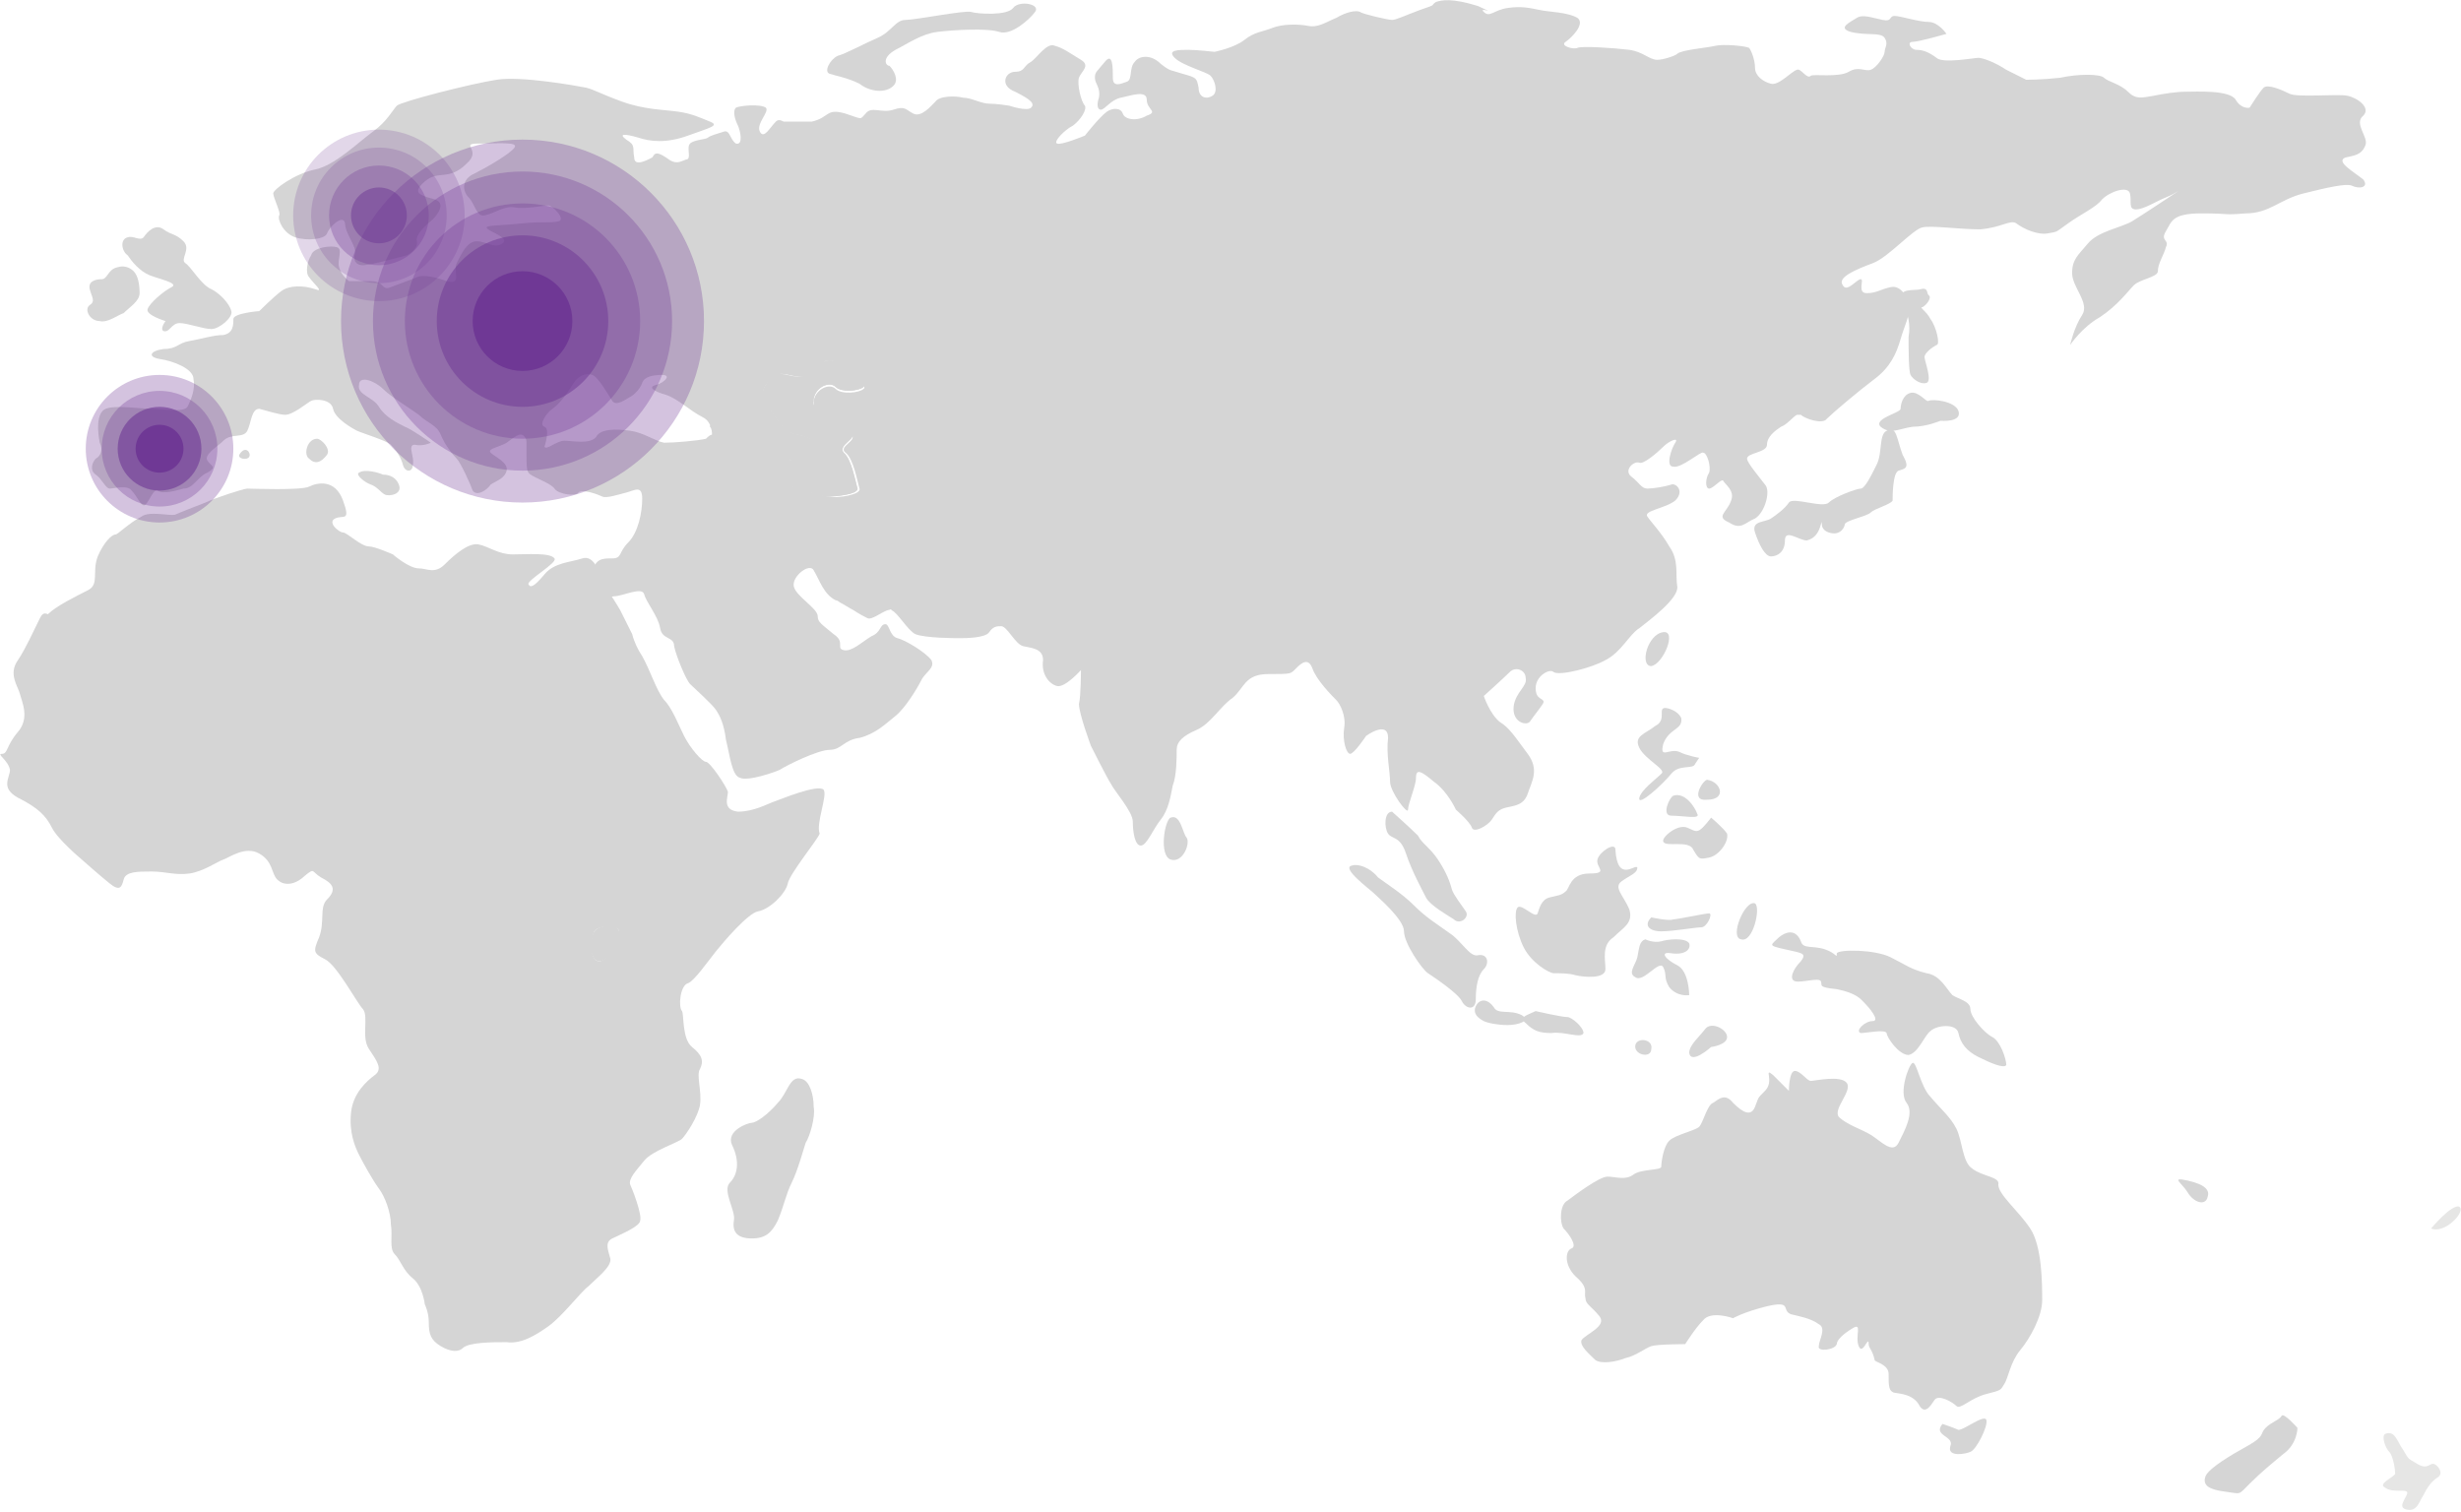 <svg viewBox="0 0 123.4 75.8" xmlns="http://www.w3.org/2000/svg"><g fill="#d5d5d5"><path d="m40.2 54.1c-.6-.2-.7.7-1.2 1.2-.5.6-1.1 1-1.3 1s-1.3.4-1 1.1c.4.8.3 1.5-.1 1.9s.3 1.4.2 1.9c-.1.6.2.9.9.9s1-.3 1.3-.9c.3-.7.4-1.3.7-1.9s.6-1.7.7-2c.2-.3.5-1.3.4-1.8 0-.6-.2-1.3-.6-1.4zm18.5-13.1c-.3.1-.6 1.9 0 2.1s1-.8.8-1.1c-.2-.2-.3-1.2-.8-1zm-42.8-19c-.5 0-.7.8-.4 1 .3.3.6.2.9-.2.2-.3-.3-.8-.5-.8zm-3.9.8c-.1.2.4.3.5.1s-.2-.6-.5-.1zm6 .9c-.2.1.3.5.6.6s.5.4.7.5.9 0 .7-.5-.7-.5-.8-.5c-.2-.1-.9-.3-1.2-.1zm-12.1-10.3c-.5.1-.5.6-.8.6s-.7.1-.6.5.3.6 0 .8 0 .8.5.8c.4.1.9-.3 1.2-.4.3-.3.8-.6.8-1 0-.5-.1-.9-.3-1.1s-.5-.3-.8-.2z"/><path d="m6.4 11.9c-.4.1-.3.7 0 .9.2.3.6.8 1.1 1s1.5.4 1.1.6-1.1.8-1.2 1.1.9.6.9.6-.3.4-.1.5c.3.1.4-.4.8-.4s1.2.3 1.6.3 1.1-.6 1-.9c-.1-.4-.6-.9-1-1.1-.5-.2-1-1.1-1.3-1.3s.3-.7-.1-1.1-.6-.3-1-.6-.8.1-1 .4c-.2.2-.5-.1-.8 0zm38.4-7.6c-.4.4-1.2.3-1.7-.1-.6-.3-1.2-.4-1.5-.5s0-.7.4-.9c.4-.1 1.3-.6 2-.9s.9-.9 1.4-.9 3-.5 3.3-.4 1.8.2 2.1-.2c.3-.4 1.4-.2 1.1.2s-1.2 1.2-1.8 1-2.3-.1-3.1 0-1.5.6-2.1.9c-.7.4-.5.8-.3.8.2.2.5.7.2 1zm51.5 10.2c-.3.1-1.2-.1-.9.6s.4 1.2.3 1.8c0 .6 0 1.7.1 1.9s.5.5.8.4-.1-1.1-.1-1.3.4-.5.6-.6c.2 0 0-.9-.3-1.3-.2-.4-.6-.6-.4-.6.2-.1.5-.5.3-.6-.1-.1 0-.4-.4-.3zm-.5 5.2c-.4.1-.5.6-.5.8s-1.4.5-1 .9c.5.4.9.1 1.6 0 .7 0 1.4-.3 1.4-.3s1.1.1.9-.5c-.2-.5-1.3-.6-1.5-.5-.1.1-.5-.5-.9-.4z"/><path d="m94.6 21.6c-.4.2-.2 1.1-.5 1.7s-.6 1.2-.8 1.2-1.3.4-1.6.7-1.8-.3-2 0-.6.6-.9.8-1 .1-.8.7.5 1.2.8 1.2.7-.2.7-.8.7 0 1.1 0c.4-.1.6-.4.7-.8.2-.4-.2.2.4.4s.8-.3.8-.4c0-.2 1.1-.4 1.3-.6s1-.4 1.1-.6c0-.2 0-1.4.3-1.5s.6-.1.2-.8c-.3-.8-.3-1.5-.8-1.2zm-11.2 10.1c-.8.1-1.2 1.7-.6 1.7.6-.1 1.3-1.8.6-1.7zm31 39.3c-.1.2-.5.3-.8.6s0 .4-.9.9-1.9 1.1-2.1 1.5c-.2.5.2.7 1 .8s.6.2 1.2-.4 1.1-1 1.7-1.5c.7-.5.7-1.3.7-1.3s-.7-.8-.8-.6zm-17 .4c-.5.6.6.6.4 1.1-.2.6.8.4 1 .3.3-.1.9-1.3.8-1.6s-1.1.5-1.4.5c-.2-.1-.8-.3-.8-.3zm-3.7-4c0-.5-.3.6-.5.1s.2-1.2-.3-.9-.8.6-.8.8c-.1.3-1 .4-.9.1 0-.3.4-.9 0-1.1-.4-.3-1-.4-1.4-.5-.5-.2.1-.7-1.2-.4-1.2.3-1.7.6-1.7.6s-1.1-.4-1.5.1c-.4.4-.9 1.2-.9 1.2s-1.4 0-1.7.1-.8.5-1.3.6c-.5.2-1.2.3-1.5.1-.3-.3-.8-.7-.7-1 .2-.3 1.3-.7.9-1.2s-.7-.6-.7-.9c-.1-.3.2-.5-.5-1.1-.6-.6-.5-1.3-.2-1.4s-.1-.7-.4-1c-.2-.3-.2-1.2.2-1.4.4-.3 1.6-1.2 2-1.2s.9.2 1.3-.1 1.4-.2 1.4-.4.1-1 .4-1.3 1.3-.5 1.5-.7.4-1.1.7-1.2c.3-.2.6-.5 1 0 .5.5.9.7 1.1.2s.1-.4.5-.8c.5-.5-.1-1.2.4-.8l.8.8s0-1 .3-1 .6.5.8.5 1.5-.3 1.8.1-.7 1.3-.4 1.7c.4.4 1.1.6 1.6.9s1.1 1 1.4.4.8-1.5.4-2 .1-1.9.3-2 .4 1.2.9 1.7c.5.6 1 1 1.3 1.6s.3 1.7.8 2c.5.4 1.4.4 1.3.8 0 .5 1 1.3 1.6 2.2s.6 2.8.6 3.6-.6 1.9-1.1 2.5-.6 1.4-.8 1.7-.1.3-.9.5-1.3.8-1.5.6-.9-.6-1.1-.3-.5.8-.8.2c-.4-.6-1.2-.5-1.3-.6-.2-.1-.2-.4-.2-.9s-.7-.6-.7-.7c-.1-.5-.3-.6-.3-.8zm17-7.4c-.1.5-.7.3-1-.2s-.9-.8 0-.6 1.1.5 1 .8zm-42.9-16.6c-.6.1.9 1.2 1.1 1.4s1.5 1.3 1.5 1.9.9 1.9 1.2 2.1 1.5 1 1.7 1.4.7.5.7-.1.1-1.2.4-1.5.2-.8-.3-.7c-.4.1-.8-.7-1.4-1.1-.7-.5-1.2-.8-1.8-1.4s-1.4-1.1-1.8-1.4c-.4-.5-1-.7-1.3-.6zm2-2.7c-.4 0-.4.8-.2 1.1s.6.1.9 1 .8 1.8 1 2.2 1.1.9 1.4 1.1c.3.3.8-.1.6-.4s-.6-.8-.7-1.1c-.1-.4-.3-.9-.7-1.5s-.8-.8-1-1.2c-.4-.4-1.3-1.2-1.3-1.2zm4.3 9.6c-.4.5.1.8.3.9s.7.2 1.2.2 1.2-.2.7-.5c-.6-.3-1.2 0-1.4-.4-.3-.4-.6-.4-.8-.2z"/><path d="m77 50.7c-.4.2-.9.3-.5.6.4.4.7.5 1.3.5.6-.1 1.5.3 1.6 0 0-.3-.6-.8-.8-.8-.3 0-1.6-.3-1.6-.3zm5 1.7c-.1.5.8.7.8.2.1-.5-.7-.6-.8-.2zm2.7.4c.1.6 1.1-.3 1.1-.3s.8-.1.8-.5-.8-.8-1.1-.4-.8.8-.8 1.2zm-2.2-5.7c-.3.1-.3.4-.4.9-.1.4-.5.8-.1 1 .4.3 1.2-.9 1.4-.5s0 .5.3 1c.4.5 1 .4 1 .4s0-1.2-.6-1.5-.9-.7-.3-.6c.7.1 1-.2.9-.5-.2-.3-1.1-.2-1.4-.1-.4.1-.8-.1-.8-.1zm.3-1.1c-.4.4-.1.7.5.7s1.7-.2 2-.2.6-.7.4-.7-1.6.3-1.8.3c-.2.1-1.1-.1-1.1-.1zm5.2-.7c-.5-.2-1.3 1.7-.7 1.8.6.2 1-1.6.7-1.8zm-7-2.7c0-.4-.8.1-.9.5s.6.7-.4.7-1 .8-1.2.9c-.2.2-.4.2-.8.3s-.5.5-.6.8-.8-.5-1-.3-.1 1.2.3 2 1.3 1.3 1.5 1.3c.3 0 .8 0 1.1.1.4.1 1.5.2 1.5-.3s-.2-1.2.4-1.6c.5-.5 1-.7.8-1.4-.3-.7-.8-1.1-.4-1.4s.8-.4.8-.7c-.1-.2-1 .8-1.1-.9zm2.5-7.1c-.4 0 .1.6-.5.9-.5.4-1.1.5-.8 1.1s1.4 1.1 1.1 1.3c-.3.3-1 .8-1.1 1.2-.1.5 1.2-.7 1.6-1.2s1.1-.2 1.2-.5l.2-.3s-.6-.1-1-.3c-.5-.2-1 .4-.8-.4.3-.8 1-.7.9-1.3-.2-.4-.7-.5-.8-.5zm.4 4.4c-.2.1-.6 1-.1 1 .6 0 1.5.2 1.3-.1-.1-.3-.6-1.1-1.2-.9zm1.7-.8c-.2 0-.9 1.1 0 1 1 0 .7-.9 0-1zm.2 1.9c-.7.9-.7.7-1.2.5s-1.3.5-1.2.7c.1.3 1.3-.1 1.5.4.3.5.3.5.8.4s1-.8.9-1.2c-.2-.3-.8-.8-.8-.8zm3.4 6c-.4.4-.6.4.3.6s1.1.2.8.6c-.4.4-.6.9-.3 1s1.2-.2 1.3 0-.2.3.8.4c1 .2 1.2.5 1.4.7s.8.9.4.9-.9.5-.6.6c.3 0 1.2-.2 1.3 0 0 .2.6 1.1 1.1 1.1.5-.1.8-1 1.1-1.2.3-.3 1.3-.4 1.4.1s.4.9 1 1.2 1.3.6 1.4.4c0-.3-.3-1.2-.7-1.4s-1.1-1-1.1-1.4-.6-.5-.9-.7c-.3-.3-.6-1-1.3-1.1-.8-.2-1-.4-1.8-.8s-2.6-.4-2.7-.2c0 .3 0 0-.6-.2s-1.1 0-1.2-.4c-.2-.5-.6-.6-1.1-.2zm-59.4-.3c-.2.3-.3 1.4.2 1.5s1.3-1.2 1-1.6c-.2-.3-1-.2-1.2.1zm-.8-36.7c-.2.5 1.2.9 1.4.5.3-.4-1.1-1.2-1.4-.5zm12.4 8.1c-.2.1-.6.4-1 .7s-1.2-.2-1.5 0c-.6.4-.8 1-.6 1.3.3.4 1 1.5 1.3 1.6.4.1 1.6.3 1.1.8s-.6.6-1.1.6-.3 1.2.1 1.3 1.4.5 1.8.5 1.5-.1 1.5-.4c-.1-.3-.3-1.5-.7-1.8-.3-.4.7-.7.4-1s-.6-.2-.8-.5-.3-.6-.6-.8-.6.2-.5-.4.8-.9 1.1-.6 1.2.2 1.4 0-.4-.6-.6-.9c-.1-.3-1.1-.5-1.3-.4z"/><path d="m41.4 18.1c-.2.1-.6.4-1 .7s-1.2-.2-1.5 0c-.6.4-.8 1-.6 1.3.3.4 1 1.5 1.3 1.6.4.1 1.6.3 1.1.8s-.6.6-1.1.6-.3 1.2.1 1.3 1.4.5 1.8.5 1.5-.1 1.5-.4c-.1-.3-.3-1.5-.7-1.8-.3-.4.7-.7.4-1s-.6-.2-.8-.5-.3-.6-.6-.8-.6.2-.5-.4.8-.9 1.1-.6 1.2.2 1.4 0-.4-.6-.6-.9c-.1-.3-1.1-.5-1.3-.4zm-12.4-8.1c-.2.5 1.2.9 1.4.5.3-.4-1.1-1.2-1.4-.5z"/><path d="m117.6 7.9c.4-.1.8-.1 1-.6.2-.4-.6-1.1-.1-1.5.4-.4-.3-.9-.8-1s-2.5.1-2.9-.1-1.1-.5-1.3-.3-.7 1-.7 1-.4.1-.7-.4-2-.4-2.5-.4-1.1.1-1.6.2c-.6.1-.9.2-1.3-.2s-1-.5-1.2-.7-1.3-.2-2.2 0c-.9.1-1.7.1-1.7.1l-1-.5c-.6-.4-1.2-.6-1.4-.6s-1.8.3-2.1 0c-.4-.3-.7-.4-1-.4s-.5-.4-.2-.4 1.7-.4 1.7-.4-.4-.6-.9-.6-1.4-.3-1.7-.3-.1.3-.6.2-1-.3-1.3-.1-1 .5-.3.7c.8.2 1.5 0 1.7.3s0 .5 0 .7-.4.8-.7.9-.6-.2-1.1.1-1.8.1-1.9.2c-.2.2-.5-.4-.7-.3-.3.1-.9.8-1.3.7s-.8-.4-.8-.8-.2-.9-.3-1c-.2-.1-1.3-.2-1.7-.1s-1.7.2-1.9.4c-.1.1-.7.3-1 .3-.4 0-.7-.4-1.4-.5-.8-.1-2.4-.2-2.6-.1s-.9-.1-.6-.3 1-.9.6-1.2c-.5-.3-1.5-.3-1.9-.4-.5-.1-.9-.2-1.6-.1s-.9.5-1.2.2.8.2-.3-.3c-1.3-.4-1.8-.3-2.1-.2-.3.2.1.1-.8.4-.8.3-1.2.5-1.4.5s-1.5-.3-1.6-.4c-.2-.1-.7 0-1.2.3-.5.2-.9.5-1.4.4s-1.3-.1-1.8.1-.9.2-1.4.6-1.5.6-1.5.6-.9-.1-1.3-.1c-.5 0-1.1 0-.7.4s1.6.7 1.8.9.4.8.1 1-.7.1-.7-.4c-.1-.5-.1-.5-.8-.7-.6-.2-.6-.1-1.1-.5-.5-.5-1.1-.4-1.3-.1-.3.3-.1.9-.4 1s-.7.3-.7-.2 0-1.3-.4-.8-.5.5-.5.8.3.5.2 1c-.1.3-.1.6.1.6s.5-.5 1-.6 1.3-.4 1.3.1.6.6 0 .8c-.5.3-1.1.2-1.2-.1s-.5-.3-.8-.1c-.4.3-1.1 1.2-1.1 1.2s-1.2.5-1.4.4.4-.7.8-.9c.4-.3.7-.8.6-1-.2-.2-.4-1.1-.3-1.4s.6-.6.1-.9-.9-.6-1.3-.7c-.4-.2-.9.6-1.2.8-.4.2-.3.5-.8.5s-.8.7 0 1c.8.4 1 .6.8.8s-1.1-.1-1.1-.1-.6-.1-1-.1-.9-.3-1.3-.3c-.4-.1-1.2-.1-1.4.2-.2.2-.7.8-1.1.6s-.4-.4-1-.2-1.1-.2-1.4.2c-.3.3-.1.3-1 0-1-.3-.8.2-1.7.4h-1.4c-.2-.1-.3-.1-.4 0-.3.3-.6.9-.8.5s.5-1 .3-1.2c-.3-.2-1.3-.1-1.5 0-.2.2 0 .7.1.9s.3 1-.1.9c-.3-.2-.3-.7-.6-.6s-.7.2-.8.3-.7.1-.9.3.1.8-.2.8c-.3.1-.5.3-1-.1-.6-.4-.6-.1-.7 0-.2.1-.9.5-.9 0-.1-.5.1-.6-.4-.9-.4-.3-.1-.3.6-.1.6.2 1.4.3 2.5-.1s1.6-.5 1.1-.7-.9-.4-1.6-.5-1.7-.1-2.8-.5-1.4-.6-1.8-.7c-.5-.1-3.3-.6-4.5-.4-1.3.2-4.8 1.1-5 1.3s-.5.8-1.2 1.3-1.9 1.7-2.9 1.9-2.1 1-2.1 1.2.4 1 .3 1.1c-.1.2.2.9.8 1.1s1.5.1 1.6-.2.8-1 .9-.5c0 .5.6 1.2.5 1.5s0 .6.4.6 2.2-.5 2.2-.5.6-.3.5-.7.7-1 .8-1.1c.2-.2.7-.8.1-1-.7-.2-1.2-.3-.5-.9s1.2 0 2.1-.9c.8-.7-.4-1 .6-1s2-.1 1.8.2-1.4 1-2 1.3c-.7.3-.6.9-.3 1.2s.4 1 .8.9c.5-.1 1-.5 1.5-.4s1.5-.1 1.7-.1.9.7.5.8-.9 0-1.8.1-1.8.1-1.8.2c0 .2 1.2.5.8.8s-.8-.1-1.3-.1-.8.7-1 1.1.3 1.1-.5.9c-.8-.3-1.3-.3-1.5-.2s-.8.3-1.3.5-.3-.3-1-.3h-1.1s-.4-.3-.5-.7.2-.9-.1-1-1.2 0-1.3.4c-.2.3-.3.9-.1 1.1.2.3.8.8.3.6-.6-.2-1.3-.2-1.7.1s-1.1 1-1.1 1-1.3.1-1.3.4 0 .7-.5.8c-.5 0-1.1.2-1.7.3s-.6.4-1.3.4c-.7.1-.8.4-.2.5.7.1 1.7.5 1.7 1 .1.5-.1 1-.3 1.4-.2.3-1.2.1-1.8.1s-1.8-.2-2.3 0-.4 1.2-.3 1.7c.2.4 0 .7-.2.8-.2.2-.3.6 0 .8s.5.7.7.7.9-.2 1.1.1c.3.3.5.9.7.7s.4-.8.6-.7c.3.2.9 0 1.3-.1.5 0 .7-.6 1.2-.8.5-.3.2-.3 0-.6s.5-.7.8-1c.4-.4 1-.1 1.2-.5s.2-1.1.6-1.1c.4.1 1 .3 1.3.3.4 0 1.1-.6 1.3-.7s1-.1 1.1.4 1 1 1.2 1.1 1.5.5 1.7.7.5.6.6 1 .5.4.5 0c.1-.4-.3-1 .1-1 .4.1.8-.1.8-.1s-1-.7-1.3-.8c-.4-.2-1-.5-1.3-1s-1.1-.6-1-1.1c0-.5.8-.2 1.2.2s1.4 1 1.8 1.3c.4.4.9.5 1.1 1s.6 1 .8 1.2.7 1.3.8 1.6c.2.3.7 0 .9-.3.3-.2.7-.3.8-.7s-.6-.7-.8-.9.5-.3.8-.5.7-.6.9-.3c.1.1.1.2.1.4v.5c0 .4 0 .8.1.9.1.2 1.1.5 1.3.8s1.1.4 1.2.2c.2-.2 1 .1 1.2.2s.8-.1 1.2-.2.8-.4.8.3-.2 1.7-.7 2.2-.3.8-.8.8-.9 0-1 .8.7 1.2 1.1 1.1c.4 0 1.4-.5 1.5-.1s.7 1.1.8 1.7.7.4.7.9c.1.5.6 1.7.8 1.9s1.1 1 1.3 1.3.4.7.5 1.5c.2.8.3 1.8.7 1.9.4.2 1.8-.3 2-.4.3-.2 1.9-1 2.5-1s.7-.5 1.5-.6c.8-.2 1.3-.7 1.8-1.1s1.1-1.4 1.3-1.8.7-.6.5-1c-.3-.4-1.3-1-1.7-1.1s-.4-.7-.6-.7c-.3 0-.2.4-.7.6-.5.3-1 .8-1.4.7s.1-.4-.5-.8c-.6-.5-.8-.6-.8-.9 0-.4-1.1-1-1.2-1.5s.8-1.2 1-.8c.3.5.5 1.2 1.1 1.5.1 0 .2.1.2.1.2.1.5.3.7.4.3.2.5.3.7.4s.7-.3 1-.4c.1 0 .2-.1.2 0 .3.1.8 1 1.2 1.2.5.2 2 .2 2.2.2.3 0 1.3 0 1.5-.3s.4-.3.6-.3c.3 0 .7.9 1.1 1s1 .1 1 .7c-.1.7.3 1.2.7 1.3s1.2-.8 1.2-.8 0 1.3-.1 1.7c0 .5.6 2.1.6 2.1s.8 1.6 1 1.9c.2.4 1.1 1.4 1.1 1.9s.1 1.2.4 1.2.6-.8 1-1.3.5-1.2.6-1.7c.2-.5.2-1.4.2-1.8s.3-.7 1-1 1.2-1.2 1.8-1.6c.6-.5.6-1.2 1.8-1.2s1.1 0 1.4-.3.6-.5.8 0c.2.6 1 1.4 1.2 1.6s.5.8.4 1.4.1 1.3.3 1.3.8-.9.8-.9 1.1-.8 1.1.1c-.1.8.1 1.7.1 2.2s.9 1.7.9 1.4.4-1.2.4-1.6c0-.5.3-.3.9.2.7.5 1.1 1.4 1.1 1.4s.7.6.8.9.8-.1 1-.4.3-.5.7-.6.9-.1 1.1-.7.6-1.2 0-2-.9-1.3-1.4-1.6c-.5-.4-.8-1.3-.8-1.3s1-.9 1.3-1.2.8-.1.8.3c.1.4-.5.7-.6 1.4-.1.8.6 1 .8.8.2-.3.7-.9.7-1 0-.2-.4-.1-.4-.7s.7-1 .9-.8c.3.2 1.9-.2 2.6-.6.8-.4 1.2-1.3 1.7-1.6.5-.4 2-1.5 1.9-2.1s.1-1.3-.4-2c-.4-.7-.9-1.2-1.1-1.5s.9-.4 1.4-.8c.5-.5 0-.9-.2-.8-.3.1-.9.2-1.2.2s-.4-.3-.8-.6.1-.8.4-.7c.2.1.9-.5 1.2-.8s.8-.5.6-.2-.5 1.2-.1 1.2c.4.1 1.4-.8 1.5-.7.2 0 .4.7.3 1-.2.3-.2.8 0 .8s.6-.5.7-.4c.1.2.6.5.4 1-.2.6-.8.8-.1 1.1.6.4.8 0 1.3-.2.5-.3.8-1.4.5-1.7-.3-.4-.9-1.1-.9-1.3 0-.3 1-.3 1-.7s.4-.7.7-.9c.3-.1.6-.5.8-.6h.2c.2.2 1.1.5 1.3.2.3-.3 1.6-1.4 2.4-2s1.1-1.3 1.3-2 .5-1.2.4-1.7c-.1-.6-.5-1-.9-.9-.5.1-.7.3-1.2.3s-.1-.7-.3-.7-.7.7-.9.3c-.3-.4.7-.8 1.5-1.1s2-1.7 2.5-1.8 1.8.1 2.9.1c1.1-.1 1.5-.5 1.8-.3.4.3 1.1.6 1.6.5s.3 0 1-.5 1.4-.8 1.7-1.2c.4-.4 1.3-.7 1.4-.3s-.1.8.3.8 1-.4 1.5-.6.9-.5.9-.5-2.1 1.4-2.6 1.7-1.7.5-2.2 1.1-.8.8-.8 1.5.9 1.5.5 2.1-.6 1.5-.6 1.5.6-.9 1.5-1.4c.9-.6 1.4-1.3 1.7-1.6s1.2-.4 1.2-.7c0-.4.3-.8.4-1.2.2-.4-.3-.3 0-.8s.3-.9 1.8-.9 1 .1 2.2 0c1.2 0 1.7-.7 2.9-1s2.1-.5 2.4-.4c.4.2.9.1.6-.3-.5-.4-1.4-.9-.9-1.1zm-76.2 10.2c.2-.1 1.2.2 1.3.5.2.3.8.8.6.9-.2.2-1.1.3-1.4 0s-1 0-1.1.6c0 .6.2.2.5.4s.4.5.6.8.6.2.8.5c.3.3-.7.6-.3.9s.6 1.5.7 1.8-1.1.5-1.5.4c-.4 0-1.4-.4-1.8-.5s-.6-1.4-.1-1.3.6-.1 1.1-.6-.8-.7-1.1-.8c-.4-.1-1.1-1.2-1.3-1.6-.3-.4-.1-.9.6-1.3.3-.2 1.1.3 1.5 0s.8-.6.9-.7zm-6 3.9c-.4.1-1.6.2-2.1.2-.5-.1-1-.5-1.7-.6s-1.5-.1-1.7.3c-.3.4-1.2.2-1.6.2s-.9.5-1 .3c0 0 .3-.9 0-1s.1-.7.4-.9.7-.7 1-1.2.7-.6 1-.5.8 1 1 1.3.7-.1.9-.2.5-.4.6-.7.5-.4 1-.4.1.4-.3.5-.2.3.5.5c.6.2 1.2.8 1.8 1.1.2.1.3.2.4.4v.1c.1.1.1.3.1.4-.1 0-.2.1-.3.2z"/><path d="m41.3 39.6c-.3-.3-2.2.5-2.5.6s-1 .5-1.8.5c-.8-.1-.5-.7-.5-1-.1-.3-.9-1.5-1.1-1.5s-.8-.7-1.1-1.3-.6-1.4-1-1.8c-.4-.5-.7-1.5-1.1-2.2-.2-.3-.4-.7-.5-1.1l-.6-1.2c-.4-.7-.8-1.2-.9-1.5s-.4-1.3-1-1.1-1.4.2-1.9.8-.7.7-.8.5 1.5-1.1 1.3-1.3c-.2-.3-1.4-.2-2.1-.2s-1.2-.4-1.7-.5-1.2.5-1.7 1-.9.2-1.3.2c-.5 0-1.3-.7-1.3-.7s-.9-.4-1.2-.4c-.4 0-1.1-.7-1.3-.7s-.8-.5-.4-.7.8.2.4-.9-1.3-.9-1.7-.7-2.9.1-3.1.1-1.7.5-2.1.7c-.5.2-1.3.5-1.5.6s-1.3-.2-1.7.1c-.6.3-1.2.9-1.3.9-.2 0-.6.4-.9 1.1-.3.8.1 1.4-.5 1.7s-1.6.8-2 1.2c-.2-.1-.3 0-.4.2-.3.6-.7 1.5-1.1 2.1-.5.7 0 1.3.1 1.7s.5 1.2-.1 1.9-.5 1.1-.8 1.1.3.3.4.8c0 .4-.5.9.4 1.4 1 .5 1.4.9 1.7 1.5s1.5 1.6 1.5 1.6.9.8 1.4 1.2.6.2.7-.2.7-.4 1.4-.4 1.2.2 1.9.1 1.4-.6 1.7-.7 1.1-.7 1.8-.3.6 1 .9 1.3c.4.4 1 .2 1.4-.2.5-.4.3-.2.8.1.6.3.8.6.3 1.1-.4.4-.1 1.1-.4 1.9-.3.7-.3.8.3 1.1s1.6 2.2 1.9 2.5c.3.4-.1 1.4.3 2s.7 1 .3 1.3-1.1.9-1.2 1.9.2 1.7.4 2.1.7 1.3 1 1.7.6 1.2.6 1.8c.1.6-.1 1.2.2 1.5s.4.8.9 1.2.6 1.3.6 1.3.2.4.2.9c0 .6.1.9.6 1.2s.9.3 1.1.1c.3-.3 1.5-.3 2.2-.3.7.1 1.4-.3 2.1-.8s1.6-1.7 2-2c.4-.4 1.2-1 1.1-1.4s-.3-.8.1-1 1.4-.6 1.4-.9c.1-.3-.4-1.6-.5-1.8-.1-.3.3-.7.7-1.2s1.7-.9 1.9-1.1.8-1.1.9-1.7c.1-.7-.2-1.5 0-1.8.2-.4.1-.7-.4-1.1s-.4-1.6-.5-1.8c-.2-.2-.1-1.3.3-1.4.3-.1 1-1.1 1.4-1.6s1.6-1.9 2.1-2c.6-.1 1.4-.9 1.5-1.4s1.5-2.2 1.6-2.5c-.2-.5.4-1.9.2-2.2zm-11.3 8.6c-.5-.1-.3-1.3-.2-1.5.2-.3 1-.3 1.2-.1.2.4-.6 1.7-1 1.6z"/></g><circle cx="26.2" cy="16.1" fill="#6f3895" opacity=".3" r="9.1"/><circle cx="26.2" cy="16.1" fill="#6f3895" opacity=".3" r="7.5"/><circle cx="26.2" cy="16.1" fill="#6f3895" opacity=".3" r="5.9"/><circle cx="26.2" cy="16.1" fill="#6f3895" opacity=".5" r="4.3"/><circle cx="8" cy="22.5" fill="#6f3895" opacity=".3" r="2.9"/><circle cx="8" cy="22.5" fill="#6f3895" opacity=".3" r="3.7"/><path d="m119.6 71.9c-.2.1 0 .7.2.9s.3.9.3 1.1c-.1.2-.9.5-.5.7.4.3 1.2 0 1.1.3s-.5.7 0 .8.6-.4.8-.7c.2-.4.4-.7.7-.9.4-.2 0-.7-.2-.7s-.3.3-.8 0-.4-.2-.7-.7c-.3-.4-.4-1-.9-.8zm2.3-10.3c.7.3 1.8-.9 1.4-1.1-.4-.1-1.4 1.1-1.4 1.1z" fill="#e6e6e5"/><circle cx="8" cy="22.5" fill="#6f3895" opacity=".6" r="2.1"/><circle cx="19" cy="10.8" fill="#6f3895" opacity=".2" r="3.4"/><circle cx="19" cy="10.8" fill="#6f3895" opacity=".2" r="4.3"/><circle cx="26.2" cy="16.1" fill="#6f3895" r="2.5"/><circle cx="19" cy="10.8" fill="#6f3895" opacity=".3" r="2.5"/><circle cx="8" cy="22.5" fill="#6f3895" r="1.2"/><circle cx="19" cy="10.8" fill="#6f3895" opacity=".5" r="1.4"/></svg>